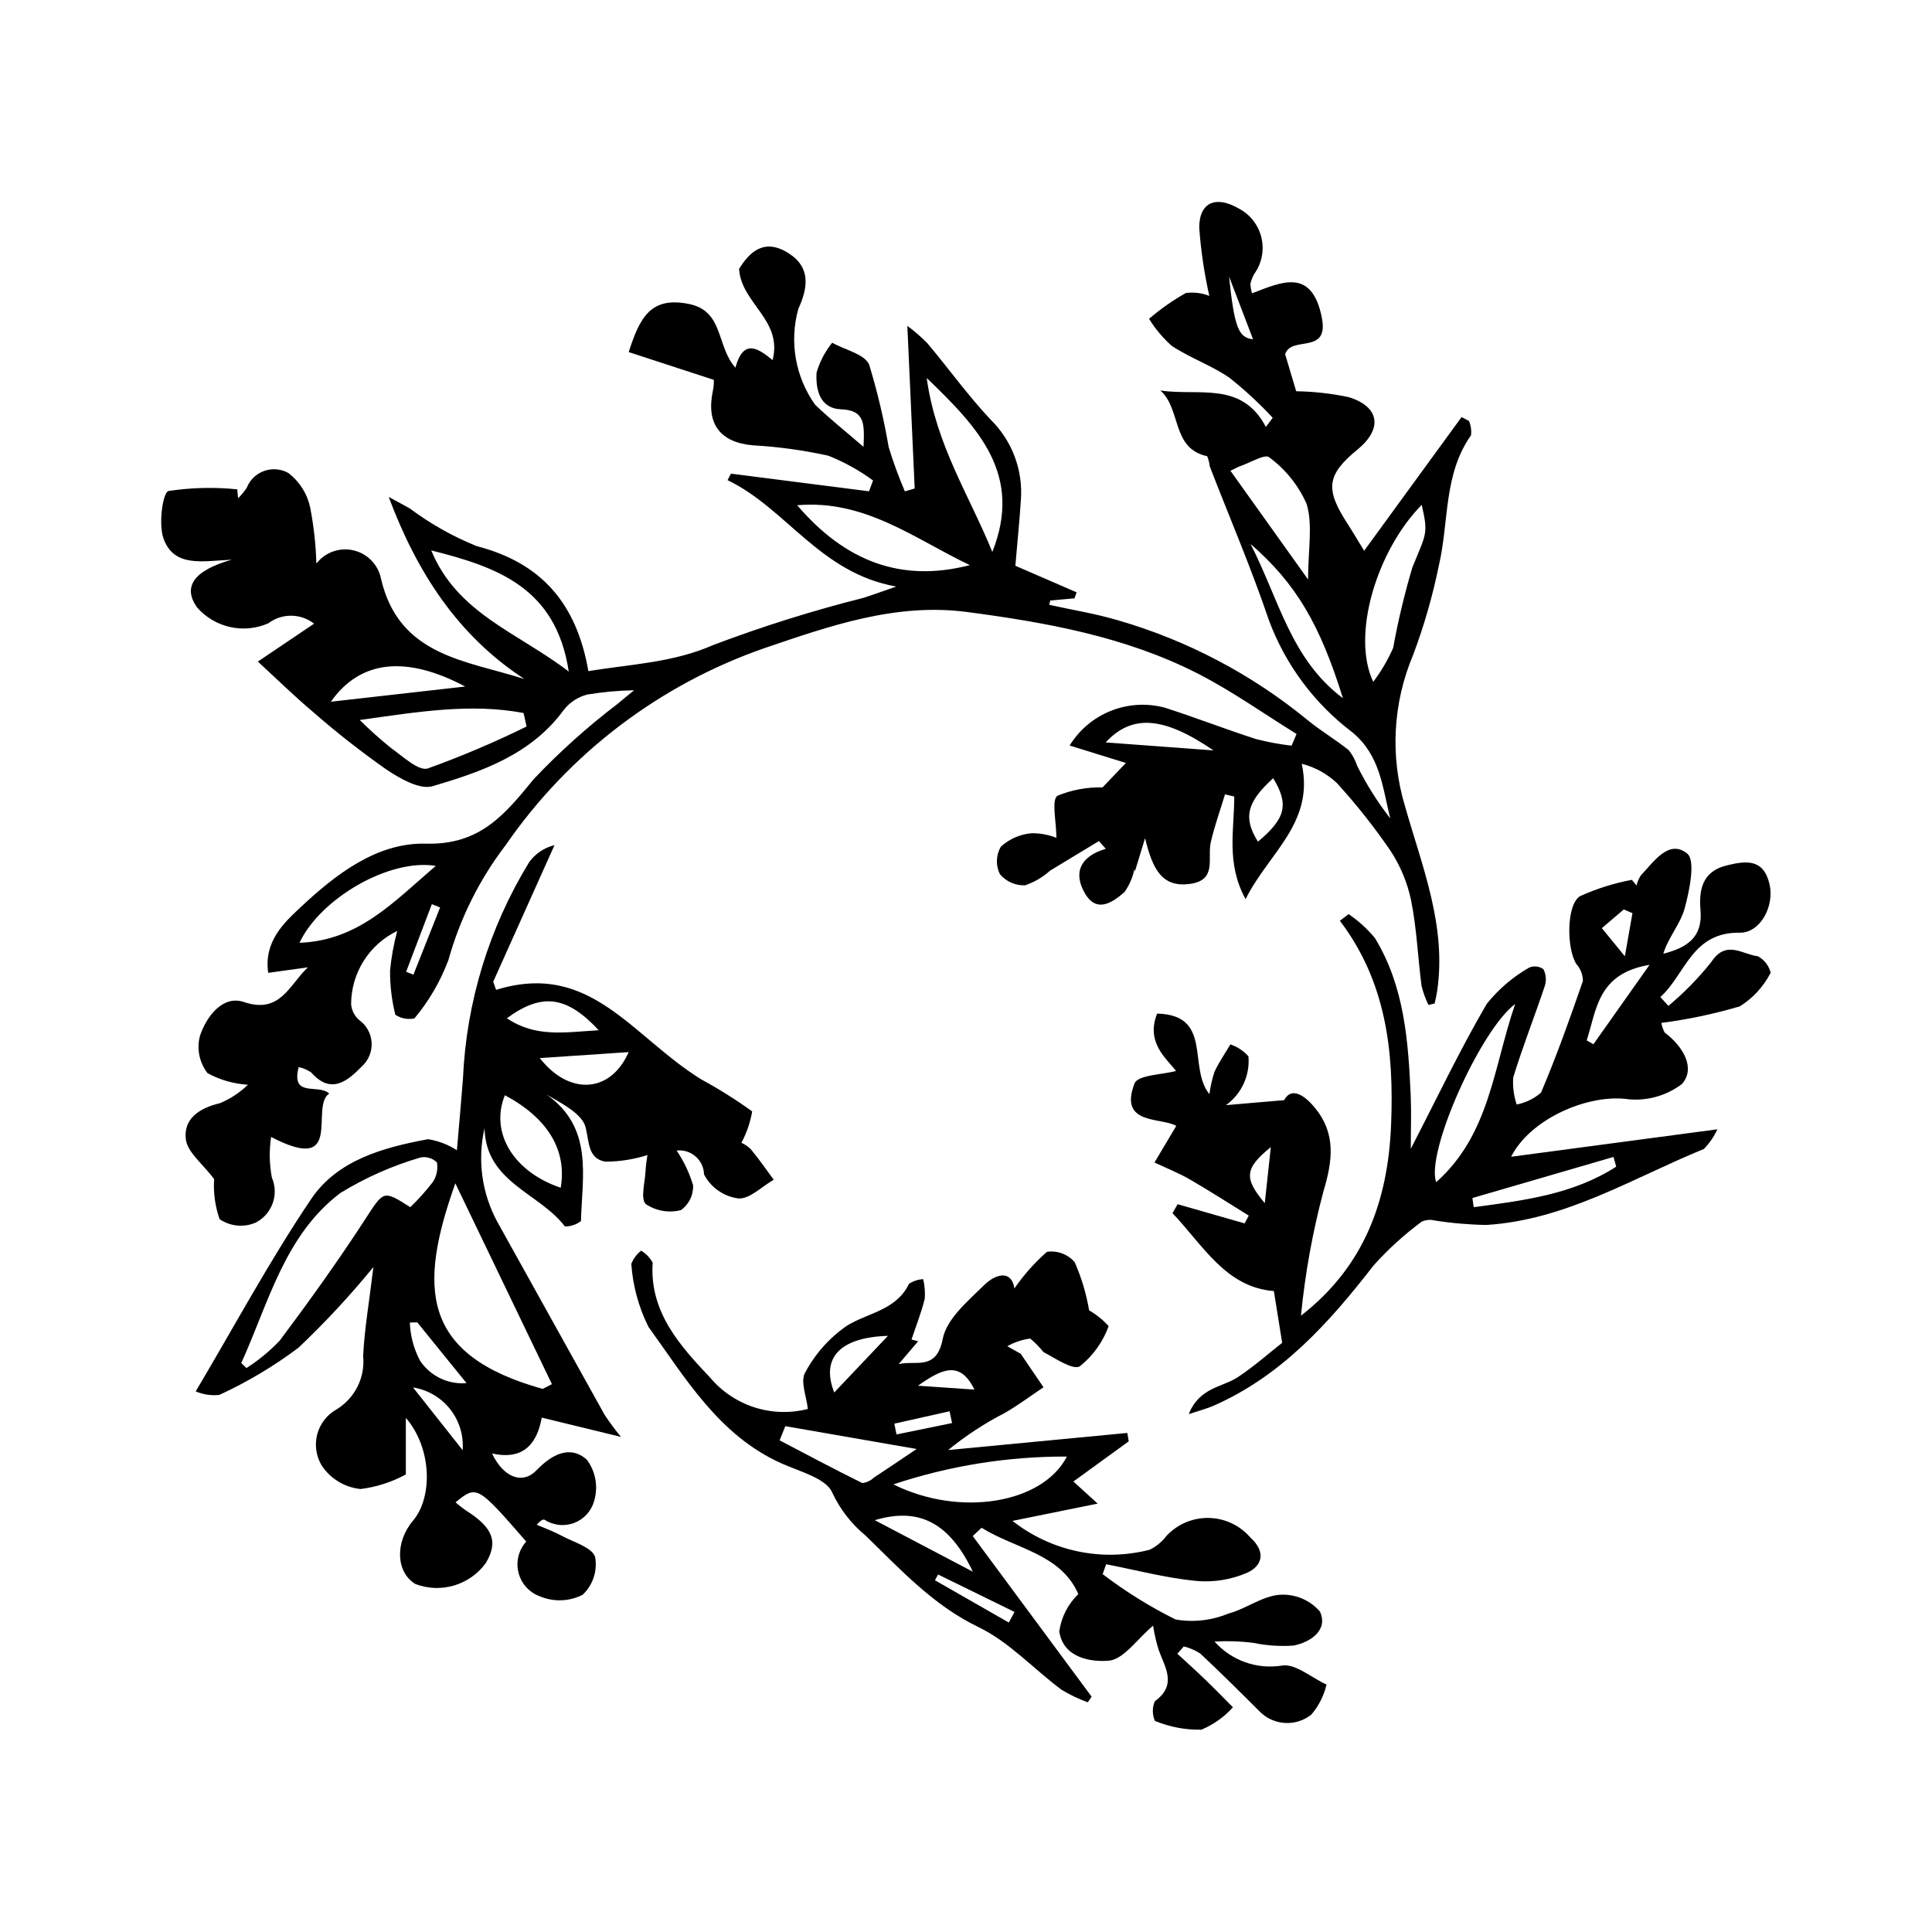 <?xml version="1.0" encoding="UTF-8"?>
<!-- The Best Svg Icon site in the world: iconSvg.co, Visit us! https://iconsvg.co -->
<svg fill="#000000" width="800px" height="800px" version="1.1" viewBox="144 144 512 512" xmlns="http://www.w3.org/2000/svg">
 <g>
  <path d="m522.56 410.32c-0.797-1.617-1.414-3.316-1.836-5.07-0.984-7.531-1.273-15.184-2.762-22.602-0.984-4.742-2.863-9.254-5.539-13.293-4.285-6.254-8.996-12.203-14.105-17.805-2.621-2.488-5.84-4.258-9.344-5.141 3.414 15.719-8.758 23.582-14.879 35.863-5.238-9.457-2.973-18.496-3.008-27.188l-2.449-0.566c-1.281 4.246-2.805 8.438-3.781 12.754-0.941 4.164 1.742 9.973-5.461 10.965-7.356 1.016-9.91-3.695-11.945-12.117l-2.699 8.848-0.098-0.73c-0.445 2.227-1.355 4.332-2.664 6.188-3.121 2.691-7.328 5.695-10.465 0.34-3.152-5.391-1.34-9.812 5.523-11.824l-1.82-2.055c-4.32 2.613-8.645 5.215-12.953 7.844h0.004c-1.922 1.73-4.176 3.051-6.621 3.883-2.566 0.102-5.035-0.992-6.684-2.961-1.141-2.324-1.039-5.062 0.27-7.293 2.258-2.047 5.129-3.297 8.168-3.551 2.238-0.012 4.457 0.402 6.543 1.215 0-4.297-1.383-10.039 0.297-11.152h-0.004c3.789-1.551 7.852-2.305 11.945-2.215l6.18-6.465c-4.945-1.535-9.789-3.039-14.91-4.625 2.566-4.168 6.41-7.394 10.957-9.199 4.547-1.809 9.559-2.094 14.285-0.824 8.113 2.606 16.07 5.707 24.18 8.324 3.09 0.789 6.227 1.371 9.395 1.738l1.32-3.098c-8.727-5.391-17.137-11.395-26.242-16.039-19.117-9.742-39.996-13.5-61.051-16.281-18.844-2.492-36.324 3.66-53.566 9.52l-0.004 0.004c-27.863 9.645-51.926 27.93-68.684 52.191-6.981 9.113-12.148 19.48-15.227 30.539-2.109 5.613-5.148 10.832-8.988 15.434-1.75 0.379-3.574 0.035-5.066-0.949-0.965-3.852-1.438-7.812-1.402-11.785 0.348-3.523 0.98-7.012 1.895-10.43-3.652 1.762-6.738 4.516-8.898 7.949-2.16 3.434-3.309 7.406-3.32 11.461 0.141 1.633 0.91 3.144 2.152 4.211 1.938 1.391 3.144 3.578 3.281 5.957 0.141 2.375-0.805 4.691-2.566 6.293-3.625 3.707-8.109 7.707-13.43 1.637l0.004 0.004c-1.008-0.691-2.141-1.18-3.336-1.438-2.117 8.305 5.242 4.301 8.098 7.027-5.281 3.394 4.285 21.738-15.41 11.492h0.004c-0.535 3.57-0.469 7.207 0.199 10.758 1.945 4.5 0.055 9.734-4.316 11.953-3.121 1.34-6.711 0.992-9.52-0.914-1.207-3.41-1.707-7.031-1.465-10.641-3.039-4.047-7.055-7.051-7.492-10.512-0.68-5.383 3.449-8.277 9.004-9.586v0.004c2.769-1.141 5.293-2.805 7.434-4.902-3.75-0.223-7.398-1.273-10.695-3.07-2.168-2.801-2.91-6.449-2.008-9.875 1.688-5.102 6.039-10.875 11.633-8.977 9.652 3.281 12.023-4.539 16.965-9.188l-10.504 1.457c-1.219-8.289 4.211-13.297 8.527-17.336 9.285-8.699 20.258-17.238 33.223-16.895 14.363 0.383 20.875-7.652 28.598-17.086h-0.004c6.887-7.273 14.359-13.977 22.336-20.035 1.203-1.055 2.473-2.039 4.289-3.531-4.16 0.074-8.305 0.453-12.41 1.129-2.461 0.633-4.644 2.059-6.215 4.055-8.652 11.867-21.723 16.383-34.77 20.238-3.438 1.016-8.773-2.078-12.402-4.523-6.707-4.719-13.164-9.789-19.34-15.191-4.914-4.133-9.504-8.648-14.586-13.312 4.652-3.133 9.441-6.359 14.906-10.043h0.004c-3.555-2.777-8.535-2.816-12.133-0.098-3.184 1.395-6.727 1.742-10.117 0.988-3.394-0.754-6.457-2.57-8.75-5.18-3.852-5.402-1.02-9.781 9.164-12.66-7.594 0.324-15.277 2.188-18.082-5.641-1.352-3.769-0.203-12.176 1.336-12.57v-0.004c6.027-0.914 12.145-1.062 18.207-0.438l0.234 2.359v-0.004c0.859-0.828 1.625-1.75 2.285-2.746 0.82-2.102 2.519-3.746 4.652-4.496s4.484-0.535 6.445 0.59c2.922 2.266 4.949 5.488 5.723 9.102 0.953 4.906 1.5 9.879 1.637 14.875 2.316-3.004 6.176-4.375 9.867-3.508 3.691 0.867 6.535 3.816 7.269 7.535 4.777 20.508 22.449 21.59 37.98 26.555-17.727-11.59-28.492-28.332-35.941-48.246 1.871 1.02 3.766 2 5.613 3.062h0.004c5.449 4.078 11.402 7.426 17.715 9.973 17.215 4.449 26.469 15.277 29.578 33.121 11.301-1.859 22.297-2.18 33.172-6.941v-0.004c12.941-4.894 26.148-9.043 39.562-12.426 2.449-0.75 4.852-1.66 8.855-3.043-20.227-3.586-29.09-20.695-44.695-28.191l0.891-1.727c12.199 1.559 24.395 3.117 36.594 4.676l1.062-2.871c-3.656-2.688-7.644-4.891-11.859-6.566-6.609-1.453-13.32-2.375-20.074-2.75-8.629-0.805-12.324-5.715-10.527-14.367 0.207-0.98 0.297-1.977 0.27-2.977-8.105-2.644-15.355-5.012-22.559-7.359 2.981-9.363 5.93-14.684 15.781-12.789 9.508 1.828 7.332 11.09 12.492 16.926 2.133-7.738 5.902-5.246 9.863-2.012 2.727-10.672-8.285-14.953-8.891-24.148 2.715-4.43 6.606-8.273 13.035-4.234 6.043 3.801 5.231 9.203 2.668 14.824l-0.004 0.004c-2.418 8.691-0.785 18.016 4.445 25.367 3.789 3.664 7.949 6.949 12.84 11.176 0.242-5.977 0.473-9.699-5.934-9.949-5.762-0.223-6.773-5.402-6.508-9.75v0.004c0.844-2.883 2.254-5.57 4.144-7.898 3.394 1.902 8.695 3.047 9.805 5.852 2.18 7.164 3.906 14.461 5.168 21.84 1.215 3.973 2.644 7.879 4.277 11.695l2.606-0.754c-0.637-14.102-1.273-28.199-1.945-43.102 1.883 1.387 3.652 2.918 5.289 4.582 5.652 6.711 10.785 13.898 16.789 20.27 5.66 5.562 8.594 13.328 8.016 21.246-0.379 5.758-0.961 11.504-1.469 17.473 4.984 2.164 10.605 4.602 16.227 7.039l-0.562 1.59-6.426 0.59-0.266 1.133c6.121 1.355 12.352 2.348 18.344 4.137v-0.004c18.281 5.309 35.297 14.266 50.023 26.332 3.504 2.894 7.484 5.211 11.02 8.066v0.004c0.969 1.215 1.715 2.598 2.195 4.078 2.453 4.949 5.398 9.633 8.793 13.988-2.055-8.211-2.625-16.695-10.062-22.836-10.039-7.582-17.699-17.875-22.086-29.664-4.664-13.785-10.426-27.199-15.684-40.785-0.102-0.93-0.328-1.84-0.68-2.703-9.52-2.004-6.828-12.527-12.422-17.426 9.988 1.578 21.539-2.637 27.977 9.676l1.809-2.43 0.004-0.004c-3.539-3.801-7.356-7.332-11.418-10.566-4.769-3.312-10.469-5.269-15.324-8.477-2.348-2.09-4.383-4.508-6.035-7.18 3.016-2.586 6.273-4.871 9.727-6.828 2.117-0.293 4.269-0.031 6.25 0.762-1.336-5.934-2.231-11.957-2.672-18.023-0.043-6.785 4.394-8.648 10.398-5.184 3.051 1.566 5.266 4.387 6.07 7.723 0.805 3.336 0.117 6.856-1.887 9.641-0.461 0.82-0.809 1.703-1.027 2.621 0.035 0.859 0.184 1.711 0.445 2.527 7.75-2.961 15.84-6.898 18.488 6.449 1.984 10-8.176 4.625-9.719 9.715l2.922 9.789 0.004 0.004c4.66 0.074 9.305 0.594 13.867 1.547 8.262 2.519 9.086 8.379 2.438 13.844-8.215 6.754-8.715 10.473-2.707 19.711 1.449 2.231 2.789 4.535 4.406 7.172 8.785-12.055 17.301-23.738 25.816-35.426l1.961 1.008c0.516 1.199 0.703 2.516 0.547 3.812-7.336 10.395-5.812 22.898-8.496 34.383-1.648 8.121-3.941 16.098-6.856 23.855-5.363 12.684-6.125 26.848-2.148 40.039 4.527 15.988 11.07 31.738 8.527 48.996-0.164 1.113-0.441 2.207-0.668 3.309zm-283.22-75.508c2.648 2.637 5.438 5.129 8.352 7.469 3.09 2.176 7.227 6.133 9.668 5.367v0.004c8.93-3.215 17.672-6.926 26.184-11.117l-0.789-3.578c-13.949-2.644-27.867-0.34-43.414 1.855zm18.938-44.949c6.934 16.77 22.883 21.723 36.449 32.105-3.387-22.312-19.027-27.715-36.449-32.105zm96.98-11.973c12.668 14.797 27.484 20.613 45.762 15.871-14.492-6.863-27.703-17.438-45.762-15.871zm152.67 46.805c2.094-2.781 3.863-5.797 5.273-8.984 1.305-7.199 3.004-14.324 5.094-21.336 3.621-8.988 4.293-8.719 2.473-16.578-11.809 11.953-18.758 34.48-12.84 46.898zm-118.34-80.523c2.445 17.777 11.359 31.242 17.391 46.105 8.117-20.457-3.559-32.828-17.391-46.105zm101.07 53.391c0-7.981 1.297-14.465-0.395-20.043l-0.004 0.004c-2.176-4.914-5.602-9.176-9.934-12.355-1.062-0.93-5.078 1.488-7.731 2.398-0.57 0.195-1.098 0.516-2.512 1.191 6.828 9.559 13.34 18.68 20.57 28.809zm-267.29 96.285c15.723-0.566 25.066-10.973 36.129-20.371-12.18-2.043-30.559 8.547-36.129 20.371zm276.52-64.812c-6.082-19.582-12.449-30.426-24.473-40.883 7.637 14.98 10.699 30.531 24.473 40.883zm-268.2 0.926c12.688-1.434 23.41-2.648 35.598-4.027-15.465-8.184-27.711-7.172-35.598 4.027zm233.9 12.902c-13.121-8.957-21.535-9.703-28.582-2.117 10.457 0.773 19.52 1.445 28.582 2.117zm15.82 7.371c-7.066 6.387-7.973 10.523-4.039 16.816 7.312-6.117 8.297-9.828 4.039-16.816zm-11.695-132.95c1.434 13.754 2.574 16.199 6.356 16.625zm-209.08 167.2-2.188-0.871-6.816 17.914 1.934 0.77z"/>
  <path d="m287.57 519.68c-1.168 6.492-4.519 11.445-13.172 9.504 3.031 6.41 8.09 8.305 11.797 4.445 3.949-4.109 8.824-6.824 13.336-2.785h-0.004c2.356 3.16 3.062 7.254 1.902 11.02-0.762 2.644-2.727 4.777-5.305 5.742-2.574 0.965-5.457 0.656-7.769-0.836-0.379-0.184-0.926-0.023-2.109 1.305 2.223 0.969 4.523 1.793 6.652 2.941 3.164 1.703 8.008 3.055 8.82 5.609 0.656 3.688-0.598 7.461-3.328 10.023-3.539 1.789-7.68 1.93-11.328 0.391-2.82-1.023-4.941-3.383-5.664-6.293-0.723-2.91 0.047-5.988 2.059-8.215-12.984-14.91-13.098-14.977-18.738-10.398 0.852 0.75 1.746 1.453 2.676 2.106 7.281 4.559 8.738 8.383 5.305 14.047v-0.004c-2.074 2.836-5.023 4.906-8.391 5.898-3.367 0.992-6.969 0.848-10.246-0.41-5.148-3.129-5.434-11.078-0.602-16.781 5.254-6.203 5.023-19.234-1.91-27.234v14.996c-3.723 2.019-7.785 3.328-11.988 3.856-4.184-0.422-7.961-2.695-10.289-6.199-1.504-2.477-1.941-5.457-1.215-8.262 0.73-2.805 2.566-5.191 5.09-6.621 2.398-1.449 4.336-3.551 5.594-6.055 1.254-2.508 1.773-5.316 1.5-8.109 0.332-7.094 1.578-14.145 2.711-23.578-6.148 7.527-12.77 14.652-19.816 21.344-6.535 4.918-13.582 9.121-21.012 12.539-2.133 0.23-4.285-0.09-6.258-0.934 10.473-17.652 19.723-34.887 30.613-51.008 6.969-10.312 19.129-13.648 30.988-15.828v0.004c2.715 0.434 5.305 1.43 7.613 2.922 0.543-6.367 1.129-12.648 1.609-18.941l-0.004 0.004c0.891-20.312 6.93-40.07 17.555-57.406 1.625-2.254 4.004-3.852 6.707-4.508l-16.238 36.184 0.75 2.172c25.051-7.754 35.891 12.301 54.418 23.746v-0.004c4.656 2.539 9.152 5.363 13.457 8.457-0.5 2.91-1.465 5.723-2.856 8.328 0.938 0.41 1.793 0.996 2.512 1.723 2.152 2.574 4.051 5.363 6.051 8.066-3.156 1.797-6.477 5.242-9.422 4.949-3.863-0.523-7.234-2.887-9.039-6.344-0.043-1.832-0.855-3.566-2.234-4.769-1.383-1.207-3.207-1.781-5.031-1.574 1.906 2.828 3.375 5.926 4.359 9.188 0.117 2.606-1.09 5.09-3.211 6.602-3.188 0.812-6.566 0.234-9.305-1.582-1.48-1.371-0.227-5.762-0.078-8.801 0.082-1.707 0.395-3.402 0.492-4.199v-0.004c-3.613 1.148-7.379 1.738-11.168 1.746-4.555-0.809-4.227-4.981-5.18-8.977-0.879-3.695-6.18-6.344-10.383-8.812 12.488 8.793 9.422 21.605 9.125 33.531v-0.004c-1.219 0.941-2.723 1.445-4.266 1.43-6.754-8.922-20.953-11.641-21.293-26.016-1.941 8.453-0.707 17.328 3.465 24.934 9.488 17.004 18.898 34.055 28.391 51.059 1.332 2.004 2.773 3.941 4.305 5.797-7.856-1.91-14.082-3.426-21-5.113zm0.234-7.606 2.465-1.254c-8.5-17.668-16.996-35.336-25.598-53.223-9.84 27.613-9.184 45.469 23.133 54.477zm-79.863-6.859 1.371 1.332c3.223-2.059 6.184-4.496 8.816-7.266 7.727-10.32 15.262-20.816 22.297-31.617 5.324-8.172 4.938-8.426 12.312-3.75h-0.004c2.152-2.074 4.148-4.305 5.977-6.668 1.008-1.527 1.398-3.383 1.086-5.188-1.137-1.129-2.762-1.625-4.336-1.316-7.473 2.176-14.621 5.344-21.254 9.41-14.824 11.23-19.023 29.145-26.266 45.062zm84.656-46.453c1.691-9.969-3.422-18.441-14.797-24.516-4.016 9.898 2.25 20.281 14.793 24.52zm-14.273-44.914c7.68 5.199 15.52 3.684 24.344 3.18-8.527-9.191-15.129-9.953-24.344-3.176zm32.281 8.969c-8.406 0.566-15.691 1.055-23.551 1.586 7.746 9.941 18.727 9.379 23.551-1.582zm-56.02 71.629-1.969 0.039c0.117 3.543 1.047 7.012 2.715 10.137 2.719 4.066 7.434 6.332 12.305 5.918-4.93-6.082-8.992-11.09-13.051-16.094zm-1.129 17.238c4.027 5.094 8.059 10.188 13.152 16.629v0.004c0.297-3.918-0.891-7.805-3.328-10.887-2.438-3.082-5.945-5.133-9.824-5.742z"/>
  <path d="m577.7 378.65c0.219-0.938 0.598-1.828 1.121-2.633 3.461-3.629 7.387-9.699 12.277-5.848 2.289 1.805 0.656 9.785-0.648 14.574-1.113 4.086-4.305 7.606-5.664 12.008 6.121-1.559 10.48-4.219 9.867-11.48-0.453-5.352 0.391-10.332 6.938-11.926 5.184-1.262 9.797-1.836 11.371 5.055 1.297 5.68-2.398 12.848-7.922 12.773-12.727-0.168-14.359 11.055-21.031 17.055l2.133 2.348v-0.004c4.176-3.484 7.988-7.383 11.375-11.641 3.91-5.977 8.273-1.973 12.328-1.516v0.004c1.699 0.906 2.938 2.492 3.402 4.363-1.867 3.648-4.688 6.723-8.16 8.906-6.809 2.016-13.766 3.484-20.809 4.394 0.16 0.887 0.453 1.742 0.867 2.543 4.777 3.574 8.328 9.371 4.613 13.625h0.004c-4.34 3.309-9.828 4.731-15.227 3.945-10.461-0.973-25.086 5.519-30.074 15.359 17.711-2.356 35.156-4.68 54.664-7.277v0.004c-0.887 1.926-2.098 3.688-3.578 5.207-18.887 7.719-36.625 18.859-57.699 20.141v-0.004c-4.633-0.078-9.254-0.484-13.832-1.215-1.094-0.246-2.238-0.125-3.258 0.348-4.641 3.43-8.914 7.324-12.762 11.621-11.785 15.199-24.402 29.266-42.477 37.195-1.543 0.676-3.199 1.09-6.484 2.184 2.84-7.152 8.973-7.106 13.039-9.82 4.461-2.981 8.516-6.574 11.711-9.082l-2.199-13.707c-12.746-0.996-18.727-12.098-26.863-20.645l1.359-2.375c5.918 1.695 11.836 3.387 17.75 5.082l1.109-2.059c-5.203-3.215-10.344-6.539-15.637-9.598-2.988-1.723-6.231-3-9.359-4.477l5.777-9.703c-4.027-2.344-15.348-0.152-11.059-11.254 0.871-2.25 7.398-2.316 11.004-3.305-2.504-3.254-8.086-7.508-5.019-15.195 14.848 0.328 8.074 14.254 13.859 21.348v-0.004c0.254-2.023 0.707-4.016 1.355-5.949 1.172-2.516 2.777-4.832 4.199-7.231l-0.004-0.004c1.848 0.621 3.5 1.707 4.793 3.16 0.438 5.062-1.828 9.977-5.961 12.938l15.43-1.324c1.754-3.394 5.07-1.73 8.176 2.066 5.562 6.801 4.684 13.883 2.269 21.965h-0.004c-2.898 10.848-4.902 21.914-5.992 33.09 16.715-13.008 23.066-30.305 23.883-50.594 0.781-19.387-1.254-37.82-13.57-54.07l2.316-1.758h0.004c2.609 1.777 4.953 3.91 6.965 6.344 7.805 12.785 8.844 27.254 9.484 41.734 0.184 4.16 0.027 8.332 0.027 14.105 7.113-13.773 13.105-26.398 20.133-38.41 3.113-3.883 6.934-7.144 11.254-9.613 1.25-0.52 2.676-0.348 3.766 0.449 0.695 1.383 0.82 2.988 0.348 4.461-2.711 8.102-5.867 16.062-8.363 24.227-0.168 2.426 0.145 4.859 0.922 7.16 2.391-0.465 4.617-1.555 6.453-3.152 4.109-9.688 7.656-19.621 11.09-29.578 0-1.641-0.602-3.223-1.688-4.449-2.648-3.922-2.75-15.855 0.973-18.059v0.004c4.371-1.977 8.965-3.422 13.684-4.309zm-53.102 78.645c14.254-12.684 15.125-30.34 20.938-47.223-9.238 6.887-23.738 39.344-20.938 47.223zm9.605 4.195 0.348 2.43c13.09-1.77 26.242-3.328 37.762-10.742l-0.719-2.574c-12.465 3.629-24.926 7.258-37.391 10.887zm30.289-41.781 1.781 1.027c4.644-6.57 9.289-13.145 14.871-21.039-13.828 2.289-14.02 11.988-16.652 20.012zm-85.312 43.141 1.602-14.855c-7.012 5.68-7.121 8.27-1.602 14.855zm89.332-72.879 6.094 7.457 2.012-11.43-2.297-0.984c-1.879 1.598-3.754 3.195-5.812 4.953z"/>
  <path d="m412.82 485.46c2.469-3.582 5.367-6.844 8.637-9.715 2.758-0.398 5.527 0.637 7.352 2.742 1.793 4.086 3.074 8.375 3.82 12.773 1.934 1.109 3.684 2.523 5.176 4.184-1.52 4.184-4.164 7.867-7.644 10.641-1.789 1.102-6.469-2.106-9.629-3.773h0.004c-1.055-1.309-2.234-2.516-3.527-3.59-2.129 0.297-4.188 0.988-6.062 2.039l3.555 2 6.035 8.879c-3.371 2.262-6.641 4.707-10.145 6.746v-0.004c-5.375 2.762-10.449 6.078-15.133 9.895 15.828-1.512 31.656-3.023 47.488-4.531l0.379 2.223c-4.762 3.457-9.523 6.914-14.668 10.648l6.43 5.852c-7.984 1.621-14.688 2.981-22.57 4.582 10.273 8.082 23.734 10.906 36.395 7.637 1.738-0.871 3.254-2.129 4.43-3.68 2.883-3.09 6.941-4.812 11.164-4.738 4.227 0.074 8.223 1.934 10.996 5.125 4.352 3.941 3.141 7.582-0.734 9.371-4.309 1.883-9.027 2.637-13.707 2.184-7.977-0.793-15.824-2.871-23.727-4.41l-0.918 2.625c6.043 4.609 12.516 8.633 19.32 12.016 4.707 0.812 9.547 0.273 13.957-1.555 4.68-1.238 8.996-4.641 13.633-4.992 4.059-0.277 8.016 1.371 10.676 4.453 2.258 4.934-2.527 8.129-7.016 9.012h-0.004c-3.582 0.246-7.184-0.004-10.699-0.734-3.387-0.43-6.812-0.539-10.223-0.332 4.461 5.016 11.168 7.418 17.801 6.375 3.492-0.691 7.891 3.203 11.879 5.019l-0.004-0.004c-0.676 2.957-2.066 5.703-4.047 7.996-3.996 3.144-9.695 2.894-13.398-0.59-5.277-5.269-10.566-10.531-16.012-15.625-1.336-0.867-2.805-1.504-4.352-1.883l-1.715 1.934c2.465 2.281 4.969 4.523 7.387 6.856 2.492 2.402 4.898 4.891 7.344 7.344l0.004-0.004c-2.316 2.566-5.172 4.59-8.359 5.93-4.227 0.09-8.426-0.703-12.328-2.328-0.723-1.66-0.73-3.543-0.02-5.207 5.922-4.281 2.785-8.801 1.051-13.508-0.672-2.133-1.176-4.312-1.508-6.523-4.297 3.617-7.812 8.949-11.754 9.289-4.766 0.41-12.137-0.789-13.105-7.789h-0.004c0.539-3.762 2.316-7.234 5.047-9.871-4.711-10.754-16.609-11.93-25.633-17.566l-2.352 2.188 31.508 42.566-1.016 1.496c-2.43-0.879-4.766-1.996-6.977-3.34-7.371-5.496-13.867-12.668-21.965-16.574-12.105-5.84-20.66-15.262-29.895-24.215l0.004-0.004c-3.773-3.086-6.801-6.981-8.867-11.395-1.559-3.805-8.605-5.609-13.449-7.773-16.566-7.402-25.371-22.473-35.277-36.191-2.602-5.211-4.144-10.883-4.547-16.691 0.543-1.379 1.441-2.586 2.606-3.504 1.281 0.77 2.34 1.867 3.059 3.18-0.922 13.219 7.504 22.285 15.297 30.543 3.102 3.656 7.164 6.367 11.73 7.82 4.566 1.457 9.449 1.598 14.09 0.41-0.328-3.242-2.059-7.363-0.703-9.668h0.004c2.672-5.004 6.512-9.285 11.191-12.488 5.668-3.391 12.945-4.043 16.328-11.016 1.117-0.734 2.406-1.16 3.742-1.234 0.414 1.695 0.555 3.445 0.422 5.184-0.902 3.672-2.309 7.223-3.512 10.82l1.758 0.457-5.164 6.07c4.359-1.137 10.023 1.945 11.68-6.691 1.012-5.277 6.633-9.996 10.926-14.215 3.238-3.18 7.356-4.047 8.066 0.852zm-32.059 51.918c17.484 8.707 39.504 5.156 45.973-7.371v-0.004c-15.625-0.059-31.152 2.43-45.973 7.375zm-28.645-15.43-1.508 3.762c7.285 3.809 14.539 7.68 21.91 11.316h-0.004c1.16-0.141 2.246-0.652 3.09-1.461 3.555-2.32 7.062-4.715 11.305-7.566-11.719-2.039-23.258-4.043-34.793-6.051zm49.703 38.574c-6.234-13.047-14.305-17.156-25.992-13.66 9.562 5.023 17.777 9.34 25.992 13.656zm-36.742-47.5 14.238-15.008c-12.816 0.395-17.812 5.91-14.238 15.004zm27.539 48.242-0.855 1.52c6.527 3.734 13.059 7.469 19.586 11.203l1.508-2.809c-6.746-3.301-13.492-6.606-20.238-9.914zm-5.34-50.035 14.973 1.031c-3.789-7.641-8.379-5.711-14.973-1.031zm9.031 9.898-0.664-3.125c-4.879 1.094-9.758 2.191-14.641 3.285l0.586 2.856c4.906-1.008 9.812-2.012 14.719-3.016z"/>
 </g>
</svg>
